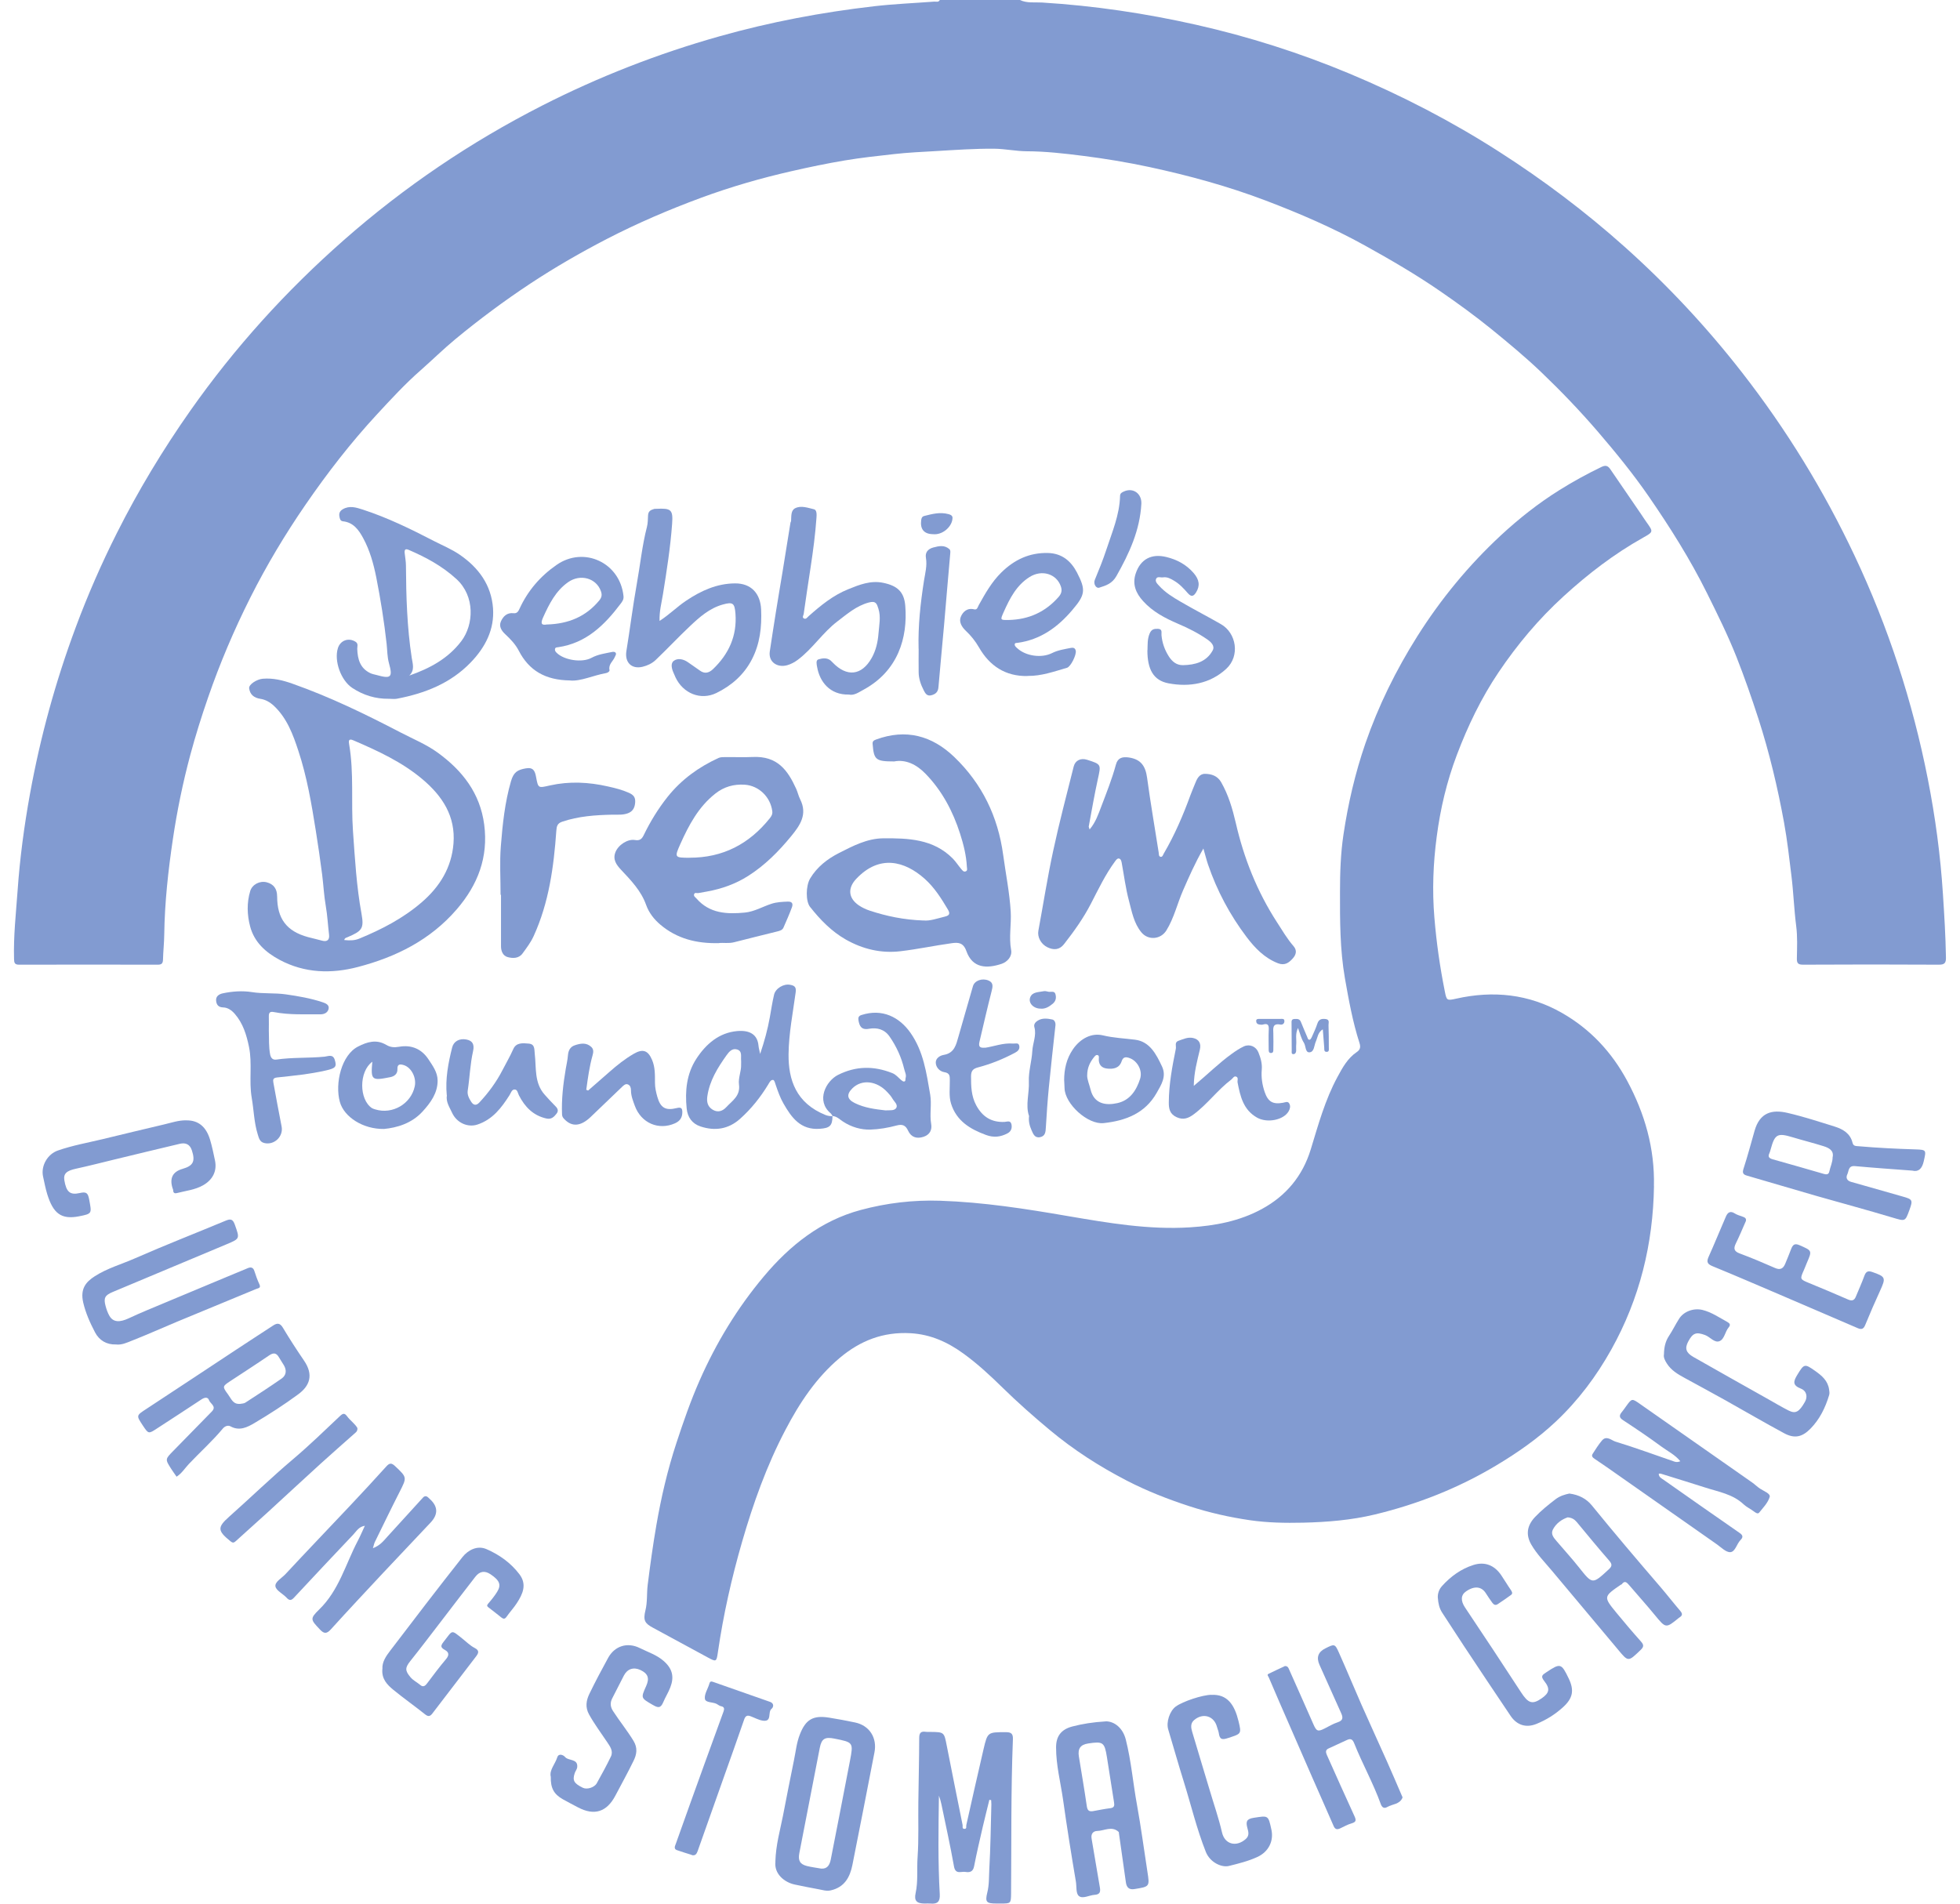<?xml version="1.0" encoding="UTF-8"?> <svg xmlns="http://www.w3.org/2000/svg" width="70" height="68" viewBox="0 0 70 68" fill="none"><g clip-path="url(#clip0_4660_38089)"><path d="M36.426 0C36.679 0.121 36.955 0.074 37.217 0.09C39.077 0.204 40.915 0.478 42.731 0.887C44.599 1.309 46.42 1.888 48.187 2.626C50.048 3.403 51.835 4.328 53.535 5.417C55.12 6.432 56.618 7.561 58.019 8.813C59.549 10.18 60.946 11.676 62.208 13.296C63.796 15.333 65.139 17.523 66.24 19.86C67.441 22.406 68.307 25.064 68.85 27.823C69.117 29.179 69.302 30.549 69.39 31.931C69.439 32.684 69.486 33.438 69.498 34.194C69.502 34.381 69.464 34.461 69.249 34.459C67.632 34.45 66.013 34.45 64.396 34.459C64.212 34.459 64.17 34.403 64.174 34.228C64.181 33.846 64.199 33.458 64.15 33.081C64.073 32.481 64.053 31.877 63.979 31.278C63.901 30.647 63.831 30.014 63.717 29.388C63.488 28.133 63.194 26.894 62.802 25.677C62.56 24.929 62.302 24.189 62.015 23.461C61.706 22.682 61.333 21.931 60.961 21.181C60.363 19.977 59.648 18.843 58.889 17.741C58.331 16.931 57.706 16.165 57.064 15.416C56.428 14.677 55.753 13.972 55.051 13.301C54.492 12.765 53.892 12.268 53.288 11.775C52.69 11.29 52.071 10.839 51.44 10.405C50.573 9.806 49.665 9.28 48.745 8.769C47.608 8.14 46.418 7.626 45.209 7.166C43.855 6.651 42.46 6.27 41.041 5.965C40.258 5.798 39.467 5.666 38.677 5.567C38.011 5.482 37.341 5.406 36.666 5.403C36.28 5.401 35.895 5.316 35.504 5.312C34.807 5.307 34.116 5.356 33.421 5.397C32.924 5.426 32.428 5.448 31.933 5.504C31.349 5.569 30.762 5.632 30.183 5.729C29.536 5.837 28.896 5.971 28.257 6.117C27.166 6.366 26.094 6.676 25.044 7.063C23.89 7.489 22.764 7.972 21.67 8.537C20.734 9.022 19.822 9.548 18.941 10.129C18.012 10.744 17.118 11.408 16.259 12.118C15.837 12.468 15.445 12.854 15.032 13.218C14.47 13.71 13.965 14.259 13.46 14.805C12.528 15.813 11.691 16.895 10.913 18.026C10.18 19.091 9.519 20.197 8.938 21.351C8.357 22.507 7.853 23.693 7.431 24.916C7.196 25.594 6.982 26.277 6.796 26.968C6.532 27.954 6.325 28.957 6.175 29.969C6.007 31.099 5.882 32.234 5.866 33.379C5.863 33.68 5.828 33.981 5.821 34.284C5.817 34.419 5.763 34.459 5.637 34.459C3.985 34.457 2.334 34.455 0.68 34.459C0.523 34.459 0.505 34.39 0.502 34.261C0.478 33.444 0.57 32.63 0.628 31.819C0.709 30.659 0.863 29.507 1.07 28.362C1.439 26.328 1.984 24.343 2.706 22.404C3.133 21.255 3.623 20.136 4.173 19.043C4.937 17.523 5.814 16.069 6.792 14.677C8.379 12.419 10.216 10.39 12.288 8.569C14.443 6.674 16.801 5.078 19.358 3.774C21.387 2.741 23.493 1.919 25.685 1.3C27.504 0.786 29.352 0.438 31.228 0.222C31.935 0.141 32.65 0.112 33.361 0.058C33.431 0.052 33.518 0.092 33.565 0L36.426 0Z" fill="#829BD1"></path><path d="M59.071 42.363C59.04 44.433 58.562 46.386 57.549 48.202C57.015 49.159 56.362 50.029 55.566 50.779C54.921 51.386 54.196 51.893 53.432 52.349C52.079 53.159 50.627 53.731 49.099 54.099C48.261 54.3 47.402 54.371 46.537 54.391C45.902 54.405 45.27 54.394 44.648 54.304C43.917 54.198 43.191 54.035 42.482 53.804C41.713 53.554 40.962 53.26 40.245 52.89C39.269 52.385 38.348 51.794 37.502 51.089C36.917 50.602 36.348 50.099 35.807 49.569C35.365 49.136 34.915 48.718 34.415 48.355C33.849 47.944 33.242 47.664 32.517 47.623C31.54 47.569 30.726 47.888 29.993 48.503C29.15 49.213 28.558 50.108 28.053 51.073C27.381 52.351 26.899 53.705 26.5 55.085C26.129 56.371 25.834 57.678 25.641 59.005C25.589 59.368 25.584 59.371 25.268 59.2C24.616 58.848 23.965 58.495 23.315 58.141C23.033 57.988 22.963 57.884 23.051 57.525C23.125 57.224 23.095 56.921 23.131 56.62C23.221 55.905 23.318 55.193 23.441 54.484C23.613 53.487 23.842 52.504 24.158 51.543C24.405 50.791 24.663 50.045 24.983 49.318C25.578 47.965 26.338 46.714 27.286 45.587C28.21 44.487 29.316 43.603 30.74 43.221C31.666 42.972 32.614 42.859 33.578 42.891C35.114 42.942 36.625 43.178 38.133 43.438C39.579 43.684 41.027 43.935 42.502 43.841C43.395 43.785 44.272 43.62 45.066 43.187C45.929 42.718 46.519 42.013 46.812 41.059C47.081 40.179 47.324 39.286 47.767 38.469C47.947 38.136 48.128 37.802 48.456 37.58C48.575 37.501 48.602 37.406 48.553 37.256C48.31 36.5 48.169 35.719 48.032 34.94C47.855 33.922 47.855 32.89 47.857 31.859C47.857 31.173 47.88 30.486 47.981 29.812C48.146 28.706 48.398 27.619 48.763 26.559C49.229 25.208 49.857 23.937 50.618 22.729C51.456 21.401 52.449 20.195 53.598 19.127C54.246 18.527 54.94 17.977 55.696 17.505C56.181 17.201 56.679 16.929 57.194 16.68C57.364 16.597 57.438 16.653 57.519 16.772C57.882 17.302 58.244 17.833 58.607 18.361C58.674 18.458 58.735 18.559 58.806 18.655C59.049 18.996 59.053 18.998 58.683 19.205C57.647 19.786 56.717 20.5 55.84 21.302C54.95 22.114 54.187 23.026 53.521 24.014C52.904 24.93 52.423 25.928 52.03 26.968C51.671 27.915 51.441 28.892 51.312 29.882C51.185 30.836 51.147 31.806 51.228 32.776C51.301 33.662 51.425 34.535 51.599 35.404C51.665 35.739 51.672 35.748 52.001 35.674C53.328 35.375 54.6 35.505 55.79 36.185C56.797 36.762 57.56 37.58 58.111 38.603C58.744 39.779 59.1 41.023 59.069 42.368L59.071 42.363Z" fill="#829BD1"></path><path d="M9.898 32.019C9.898 32.816 10.236 33.265 11.001 33.474C11.165 33.519 11.332 33.552 11.494 33.599C11.693 33.656 11.774 33.564 11.752 33.386C11.71 33.045 11.694 32.699 11.635 32.362C11.57 31.988 11.552 31.611 11.505 31.238C11.438 30.715 11.362 30.194 11.279 29.675C11.126 28.712 10.963 27.749 10.656 26.82C10.465 26.238 10.252 25.657 9.785 25.215C9.642 25.082 9.481 24.99 9.301 24.963C9.064 24.927 8.929 24.806 8.898 24.588C8.879 24.449 9.173 24.263 9.382 24.245C9.754 24.213 10.106 24.301 10.451 24.424C11.784 24.894 13.053 25.511 14.306 26.164C14.755 26.398 15.227 26.589 15.64 26.89C16.521 27.532 17.147 28.338 17.293 29.455C17.445 30.618 17.068 31.604 16.313 32.481C15.369 33.577 14.14 34.187 12.779 34.542C11.835 34.789 10.882 34.764 9.989 34.288C9.489 34.021 9.081 33.655 8.933 33.092C8.824 32.679 8.81 32.248 8.936 31.83C9.008 31.59 9.283 31.453 9.525 31.516C9.773 31.581 9.897 31.748 9.897 32.019H9.898ZM12.297 33.579C12.485 33.597 12.66 33.6 12.831 33.528C13.636 33.197 14.403 32.8 15.066 32.226C15.705 31.673 16.127 30.995 16.196 30.131C16.273 29.155 15.8 28.438 15.095 27.841C14.36 27.219 13.496 26.822 12.62 26.445C12.443 26.367 12.45 26.477 12.469 26.584C12.646 27.612 12.534 28.651 12.606 29.684C12.676 30.674 12.732 31.662 12.911 32.639C13.008 33.173 12.929 33.258 12.398 33.483C12.36 33.499 12.315 33.501 12.295 33.577L12.297 33.579Z" fill="#829BD1"></path><path d="M42.978 30.31C42.673 30.838 42.463 31.325 42.25 31.81C42.045 32.281 41.931 32.789 41.658 33.233C41.458 33.559 41.01 33.601 40.765 33.305C40.491 32.975 40.422 32.558 40.317 32.165C40.2 31.725 40.144 31.269 40.061 30.82C40.048 30.753 40.029 30.679 39.962 30.667C39.906 30.656 39.866 30.712 39.828 30.762C39.48 31.233 39.231 31.758 38.964 32.275C38.697 32.794 38.357 33.27 37.998 33.729C37.836 33.936 37.626 33.943 37.408 33.837C37.171 33.721 37.043 33.465 37.085 33.245C37.261 32.295 37.41 31.337 37.614 30.392C37.83 29.383 38.095 28.384 38.346 27.381C38.402 27.157 38.603 27.069 38.823 27.139C39.337 27.303 39.325 27.302 39.209 27.83C39.086 28.391 38.989 28.957 38.884 29.521C38.881 29.543 38.897 29.568 38.915 29.628C39.13 29.375 39.225 29.087 39.33 28.813C39.518 28.317 39.716 27.823 39.855 27.309C39.92 27.069 40.083 27.024 40.317 27.058C40.749 27.121 40.911 27.368 40.967 27.778C41.088 28.672 41.243 29.563 41.382 30.454C41.391 30.513 41.379 30.591 41.447 30.605C41.518 30.62 41.534 30.54 41.563 30.49C41.949 29.83 42.252 29.13 42.512 28.413C42.563 28.272 42.626 28.133 42.68 27.994C42.747 27.823 42.83 27.641 43.034 27.642C43.261 27.644 43.478 27.709 43.611 27.938C43.871 28.391 44.017 28.887 44.133 29.386C44.424 30.658 44.897 31.846 45.606 32.942C45.795 33.233 45.969 33.534 46.198 33.797C46.33 33.949 46.29 34.102 46.173 34.233C46.034 34.389 45.886 34.502 45.642 34.408C45.162 34.221 44.822 33.867 44.525 33.476C43.927 32.686 43.465 31.821 43.144 30.881C43.088 30.717 43.048 30.549 42.978 30.308V30.31Z" fill="#829BD1"></path><path d="M31.932 27.199C31.273 27.199 31.21 27.141 31.165 26.575C31.155 26.474 31.211 26.445 31.289 26.416C32.356 26.023 33.285 26.276 34.083 27.042C35.074 27.996 35.641 29.165 35.827 30.533C35.919 31.209 36.056 31.884 36.097 32.564C36.124 33.018 36.027 33.476 36.112 33.936C36.155 34.172 35.967 34.363 35.774 34.428C35.249 34.603 34.733 34.596 34.513 33.972C34.403 33.66 34.211 33.662 33.995 33.691C33.379 33.776 32.771 33.907 32.155 33.979C31.468 34.06 30.814 33.904 30.211 33.563C29.697 33.271 29.293 32.854 28.93 32.394C28.773 32.196 28.775 31.646 28.935 31.377C29.183 30.966 29.549 30.681 29.968 30.468C30.464 30.216 30.968 29.951 31.542 29.945C32.437 29.938 33.332 29.967 34.025 30.665C34.137 30.779 34.224 30.917 34.328 31.04C34.37 31.089 34.417 31.161 34.496 31.123C34.563 31.092 34.534 31.017 34.531 30.962C34.511 30.557 34.412 30.165 34.289 29.781C34.031 28.977 33.646 28.247 33.051 27.635C32.722 27.298 32.341 27.121 31.935 27.199H31.932ZM32.982 32.879C33.202 32.906 33.477 32.807 33.756 32.739C33.922 32.697 33.933 32.625 33.852 32.486C33.617 32.091 33.374 31.704 33.027 31.393C32.316 30.759 31.413 30.51 30.58 31.393C30.269 31.722 30.293 32.082 30.675 32.342C30.793 32.421 30.928 32.484 31.063 32.529C31.663 32.726 32.275 32.856 32.982 32.881V32.879Z" fill="#829BD1"></path><path d="M25.681 33.689C24.865 33.709 24.174 33.526 23.587 33.032C23.36 32.841 23.176 32.605 23.075 32.322C22.896 31.819 22.537 31.449 22.185 31.074C22.013 30.892 21.878 30.703 21.979 30.443C22.08 30.181 22.419 29.96 22.677 30.006C22.853 30.037 22.925 29.965 22.99 29.832C23.226 29.345 23.506 28.887 23.845 28.461C24.336 27.846 24.952 27.401 25.659 27.076C25.732 27.042 25.825 27.044 25.908 27.044C26.232 27.04 26.556 27.056 26.878 27.04C27.769 26.997 28.134 27.516 28.435 28.176C28.489 28.295 28.518 28.434 28.578 28.553C28.847 29.087 28.574 29.482 28.257 29.868C27.809 30.414 27.316 30.912 26.715 31.292C26.268 31.575 25.779 31.75 25.259 31.844C25.152 31.864 25.046 31.884 24.937 31.902C24.883 31.911 24.809 31.866 24.788 31.949C24.77 32.017 24.836 32.051 24.874 32.095C25.342 32.632 25.959 32.659 26.6 32.598C26.941 32.565 27.237 32.385 27.556 32.282C27.748 32.221 27.937 32.214 28.134 32.206C28.307 32.199 28.325 32.297 28.282 32.412C28.192 32.657 28.085 32.897 27.98 33.137C27.943 33.222 27.856 33.247 27.771 33.269C27.255 33.398 26.739 33.523 26.224 33.656C26.024 33.709 25.82 33.667 25.679 33.687L25.681 33.689ZM24.627 30.638C25.815 30.641 26.757 30.149 27.491 29.231C27.553 29.155 27.594 29.083 27.582 28.979C27.517 28.468 27.102 28.063 26.596 28.03C26.208 28.005 25.858 28.102 25.547 28.348C24.946 28.822 24.602 29.471 24.298 30.149C24.082 30.632 24.093 30.638 24.627 30.64V30.638Z" fill="#829BD1"></path><path d="M13.891 24.961C13.415 24.968 12.979 24.835 12.584 24.575C12.175 24.307 11.925 23.605 12.068 23.152C12.156 22.871 12.453 22.767 12.7 22.925C12.806 22.994 12.756 23.095 12.759 23.18C12.772 23.547 12.86 23.87 13.225 24.045C13.292 24.078 13.369 24.09 13.443 24.11C13.96 24.256 14.034 24.2 13.893 23.695C13.828 23.463 13.833 23.228 13.808 22.999C13.72 22.202 13.593 21.41 13.438 20.624C13.341 20.139 13.209 19.66 12.97 19.221C12.812 18.929 12.622 18.66 12.247 18.621C12.148 18.61 12.137 18.523 12.122 18.451C12.101 18.341 12.135 18.255 12.238 18.193C12.478 18.049 12.721 18.127 12.951 18.201C13.837 18.489 14.673 18.898 15.499 19.326C15.808 19.485 16.129 19.616 16.416 19.813C17.095 20.278 17.546 20.896 17.608 21.726C17.663 22.485 17.333 23.122 16.811 23.663C16.09 24.411 15.173 24.768 14.176 24.959C14.086 24.977 13.99 24.961 13.896 24.961H13.891ZM14.618 24.132C15.351 23.874 15.999 23.529 16.476 22.902C16.923 22.312 16.972 21.297 16.301 20.684C15.795 20.22 15.214 19.908 14.597 19.642C14.474 19.589 14.442 19.638 14.452 19.75C14.467 19.901 14.498 20.053 14.498 20.204C14.505 21.306 14.537 22.406 14.705 23.499C14.738 23.713 14.822 23.935 14.617 24.133L14.618 24.132Z" fill="#829BD1"></path><path d="M35.334 64.293C35.256 64.614 35.173 64.934 35.099 65.255C34.991 65.724 34.881 66.193 34.789 66.666C34.751 66.864 34.632 66.891 34.478 66.866C34.327 66.841 34.123 66.969 34.071 66.669C33.939 65.928 33.776 65.191 33.623 64.453C33.601 64.348 33.571 64.244 33.533 64.141C33.516 65.317 33.496 66.493 33.563 67.666C33.578 67.933 33.475 68.02 33.229 67.996C33.163 67.989 33.094 67.996 33.025 67.996C32.742 67.995 32.641 67.899 32.7 67.627C32.794 67.199 32.74 66.767 32.771 66.336C32.816 65.685 32.789 65.026 32.798 64.372C32.807 63.607 32.827 62.844 32.829 62.08C32.829 61.894 32.894 61.835 33.069 61.862C33.119 61.869 33.17 61.865 33.222 61.865C33.726 61.871 33.718 61.871 33.814 62.363C33.998 63.308 34.19 64.249 34.379 65.192C34.388 65.241 34.35 65.331 34.448 65.328C34.538 65.324 34.498 65.245 34.511 65.192C34.715 64.289 34.915 63.385 35.126 62.484C35.271 61.867 35.276 61.876 35.917 61.874C36.114 61.874 36.184 61.925 36.175 62.132C36.103 63.966 36.124 65.8 36.11 67.634C36.106 67.995 36.099 67.995 35.742 67.995C35.691 67.995 35.639 67.995 35.588 67.995C35.233 67.995 35.175 67.946 35.26 67.605C35.33 67.327 35.318 67.048 35.332 66.772C35.376 66 35.385 65.228 35.406 64.455C35.406 64.404 35.401 64.354 35.399 64.303C35.377 64.298 35.356 64.294 35.334 64.289V64.293Z" fill="#829BD1"></path><path d="M17.878 31.96C17.878 31.383 17.842 30.8 17.887 30.227C17.949 29.446 18.03 28.661 18.25 27.904C18.344 27.583 18.481 27.498 18.781 27.446C19.046 27.399 19.105 27.542 19.143 27.742C19.223 28.169 19.219 28.151 19.647 28.055C20.335 27.902 21.024 27.936 21.71 28.092C21.965 28.149 22.217 28.211 22.459 28.319C22.629 28.395 22.696 28.481 22.685 28.66C22.672 28.845 22.605 28.984 22.423 29.051C22.243 29.118 22.053 29.098 21.867 29.101C21.261 29.114 20.66 29.155 20.078 29.352C19.907 29.41 19.88 29.512 19.869 29.675C19.777 30.968 19.605 32.243 19.059 33.438C18.956 33.664 18.808 33.858 18.663 34.057C18.53 34.241 18.313 34.239 18.127 34.187C17.961 34.14 17.893 33.974 17.893 33.801C17.891 33.189 17.893 32.576 17.893 31.965H17.884L17.878 31.96Z" fill="#829BD1"></path><path d="M23.558 22.179C23.918 21.944 24.188 21.668 24.51 21.454C25.042 21.099 25.6 20.844 26.248 20.839C26.823 20.833 27.157 21.196 27.183 21.769C27.21 22.395 27.143 22.995 26.852 23.556C26.569 24.103 26.125 24.492 25.582 24.756C25.022 25.026 24.396 24.77 24.125 24.195C24.103 24.15 24.087 24.103 24.066 24.058C23.993 23.906 23.939 23.706 24.058 23.61C24.201 23.497 24.409 23.54 24.575 23.659C24.712 23.758 24.854 23.849 24.99 23.949C25.165 24.081 25.32 24.038 25.463 23.903C26.029 23.362 26.327 22.711 26.266 21.915C26.237 21.54 26.17 21.495 25.813 21.594C25.338 21.728 24.983 22.043 24.64 22.368C24.223 22.761 23.831 23.181 23.416 23.576C23.289 23.697 23.122 23.776 22.948 23.818C22.553 23.912 22.306 23.657 22.371 23.257C22.501 22.46 22.6 21.656 22.742 20.86C22.865 20.181 22.932 19.492 23.105 18.821C23.138 18.697 23.138 18.545 23.145 18.408C23.154 18.246 23.253 18.215 23.365 18.179C23.389 18.172 23.416 18.177 23.441 18.175C23.968 18.15 24.042 18.201 24.004 18.713C23.943 19.555 23.811 20.392 23.677 21.227C23.629 21.528 23.544 21.829 23.556 22.182L23.558 22.179Z" fill="#829BD1"></path><path d="M30.318 24.81C29.634 24.828 29.271 24.343 29.183 23.825C29.166 23.735 29.13 23.582 29.23 23.553C29.365 23.513 29.531 23.484 29.666 23.594C29.692 23.616 29.715 23.643 29.739 23.666C30.244 24.191 30.773 24.135 31.13 23.506C31.284 23.233 31.352 22.932 31.376 22.617C31.399 22.325 31.464 22.036 31.372 21.744C31.316 21.566 31.284 21.452 31.027 21.522C30.583 21.643 30.26 21.928 29.912 22.193C29.383 22.593 29.026 23.169 28.495 23.567C28.378 23.655 28.248 23.724 28.114 23.762C27.769 23.859 27.434 23.654 27.493 23.266C27.565 22.795 27.636 22.325 27.712 21.854C27.787 21.378 27.87 20.902 27.948 20.426C28.044 19.843 28.136 19.259 28.23 18.677C28.233 18.651 28.253 18.63 28.253 18.605C28.264 18.439 28.241 18.233 28.399 18.154C28.612 18.047 28.854 18.141 29.073 18.192C29.177 18.217 29.168 18.388 29.159 18.503C29.118 19.084 29.042 19.659 28.955 20.235C28.869 20.801 28.782 21.367 28.703 21.933C28.695 21.982 28.638 22.056 28.712 22.092C28.789 22.13 28.831 22.052 28.881 22.009C29.311 21.627 29.755 21.264 30.293 21.048C30.692 20.886 31.094 20.725 31.545 20.819C32.044 20.922 32.291 21.138 32.331 21.639C32.424 22.783 32.071 23.969 30.84 24.637C30.67 24.728 30.509 24.851 30.318 24.811V24.81Z" fill="#829BD1"></path><path d="M59.241 52.645C59.244 52.771 59.349 52.813 59.428 52.869C60.327 53.502 61.228 54.133 62.13 54.758C62.253 54.843 62.259 54.912 62.159 55.013C62.024 55.152 61.973 55.433 61.797 55.444C61.641 55.453 61.468 55.269 61.309 55.159C60.121 54.328 58.936 53.494 57.748 52.661C57.486 52.477 57.223 52.293 56.957 52.115C56.887 52.068 56.826 52.017 56.88 51.933C56.984 51.77 57.087 51.605 57.212 51.457C57.374 51.264 57.553 51.451 57.694 51.495C58.403 51.711 59.098 51.969 59.8 52.209C59.863 52.23 59.93 52.232 60.011 52.196C59.824 51.963 59.558 51.837 59.331 51.669C58.885 51.34 58.425 51.031 57.961 50.726C57.824 50.636 57.826 50.559 57.916 50.447C57.97 50.382 58.019 50.312 58.068 50.243C58.284 49.944 58.281 49.947 58.578 50.155C59.907 51.087 61.239 52.017 62.567 52.948C62.672 53.02 62.762 53.114 62.869 53.182C62.999 53.267 63.237 53.352 63.203 53.471C63.143 53.678 62.968 53.857 62.825 54.034C62.78 54.088 62.701 54.037 62.645 53.994C62.526 53.902 62.378 53.835 62.275 53.738C61.881 53.366 61.371 53.289 60.889 53.132C60.389 52.97 59.883 52.82 59.382 52.661C59.331 52.645 59.288 52.625 59.237 52.645H59.241Z" fill="#829BD1"></path><path d="M13.03 54.502C12.812 54.535 12.732 54.695 12.62 54.813C11.909 55.561 11.203 56.315 10.499 57.07C10.4 57.177 10.333 57.178 10.234 57.07C10.102 56.928 9.862 56.816 9.837 56.666C9.812 56.506 10.059 56.374 10.189 56.235C10.956 55.411 11.736 54.598 12.508 53.778C12.941 53.316 13.375 52.852 13.797 52.382C13.913 52.252 13.985 52.254 14.106 52.367C14.539 52.775 14.537 52.768 14.274 53.287C13.972 53.88 13.682 54.481 13.389 55.078C13.364 55.128 13.353 55.188 13.319 55.301C13.572 55.209 13.7 55.04 13.839 54.886C14.261 54.421 14.683 53.958 15.107 53.494C15.162 53.435 15.223 53.428 15.286 53.485C15.304 53.503 15.322 53.521 15.342 53.538C15.644 53.806 15.657 54.088 15.382 54.383C14.815 54.987 14.245 55.586 13.678 56.19C13.055 56.858 12.431 57.523 11.819 58.199C11.675 58.358 11.581 58.37 11.433 58.214C11.097 57.858 11.055 57.826 11.398 57.494C12.108 56.807 12.342 55.869 12.779 55.038C12.871 54.863 12.947 54.679 13.032 54.499L13.03 54.502Z" fill="#829BD1"></path><path d="M39.496 61.487C39.8 61.487 40.103 61.725 40.207 62.138C40.402 62.908 40.465 63.699 40.608 64.478C40.751 65.266 40.855 66.061 40.978 66.851C41.063 67.392 41.063 67.391 40.514 67.479C40.323 67.51 40.236 67.418 40.211 67.243C40.128 66.657 40.045 66.07 39.962 65.486C39.96 65.47 39.962 65.447 39.953 65.438C39.709 65.212 39.44 65.398 39.186 65.403C39.043 65.407 38.955 65.504 38.986 65.679C39.088 66.26 39.179 66.844 39.282 67.425C39.312 67.6 39.267 67.674 39.083 67.686C38.893 67.701 38.666 67.838 38.531 67.726C38.419 67.634 38.455 67.387 38.424 67.208C38.26 66.24 38.105 65.27 37.968 64.296C37.879 63.669 37.715 63.054 37.717 62.415C37.717 62.013 37.904 61.775 38.294 61.672C38.655 61.578 39.022 61.517 39.502 61.488L39.496 61.487ZM39.029 64.696C39.236 64.66 39.444 64.615 39.653 64.59C39.801 64.572 39.805 64.493 39.787 64.379C39.7 63.836 39.619 63.294 39.531 62.752C39.447 62.235 39.392 62.197 38.863 62.278C38.588 62.32 38.487 62.462 38.531 62.74C38.626 63.331 38.729 63.923 38.814 64.516C38.836 64.66 38.883 64.716 39.025 64.696H39.029Z" fill="#829BD1"></path><path d="M27.692 66.492C27.71 65.894 27.86 65.385 27.961 64.871C28.091 64.209 28.217 63.546 28.354 62.886C28.419 62.576 28.448 62.258 28.564 61.961C28.773 61.418 29.04 61.261 29.621 61.357C29.928 61.407 30.235 61.463 30.54 61.528C31.051 61.636 31.332 62.074 31.231 62.594C30.97 63.935 30.712 65.277 30.443 66.617C30.356 67.051 30.165 67.41 29.675 67.524C29.515 67.562 29.374 67.509 29.228 67.484C28.948 67.434 28.668 67.376 28.389 67.318C28.022 67.243 27.64 66.94 27.694 66.498L27.692 66.492ZM29.331 66.748C29.551 66.763 29.632 66.611 29.67 66.424C29.899 65.252 30.13 64.08 30.354 62.907C30.482 62.238 30.477 62.238 29.805 62.105C29.461 62.036 29.343 62.105 29.278 62.433C29.033 63.688 28.789 64.943 28.547 66.198C28.497 66.463 28.571 66.591 28.818 66.655C28.982 66.696 29.152 66.716 29.331 66.748Z" fill="#829BD1"></path><path d="M56.058 53.352C56.385 53.394 56.656 53.534 56.853 53.776C57.652 54.759 58.473 55.725 59.298 56.684C59.54 56.966 59.768 57.261 60.01 57.543C60.089 57.637 60.094 57.703 59.991 57.77C59.984 57.775 59.975 57.777 59.97 57.783C59.491 58.174 59.497 58.17 59.103 57.693C58.804 57.328 58.486 56.977 58.179 56.616C58.096 56.52 58.024 56.45 57.921 56.589C57.912 56.602 57.89 56.603 57.878 56.612C57.268 57.032 57.264 57.041 57.721 57.599C58.01 57.95 58.304 58.298 58.607 58.637C58.722 58.767 58.703 58.834 58.585 58.946C58.143 59.37 58.154 59.368 57.771 58.906C56.993 57.97 56.203 57.043 55.425 56.107C55.172 55.803 54.889 55.52 54.688 55.172C54.483 54.816 54.539 54.486 54.826 54.185C55.049 53.951 55.298 53.751 55.555 53.554C55.706 53.439 55.883 53.383 56.06 53.348L56.058 53.352ZM55.983 54.203C55.775 54.275 55.582 54.41 55.465 54.627C55.369 54.802 55.495 54.934 55.598 55.056C55.862 55.368 56.138 55.667 56.391 55.987C56.876 56.598 56.869 56.6 57.45 56.064C57.566 55.958 57.591 55.887 57.477 55.754C57.082 55.3 56.697 54.834 56.315 54.371C56.233 54.273 56.14 54.212 55.984 54.201L55.983 54.203Z" fill="#829BD1"></path><path d="M68.31 41.816C67.572 41.761 66.908 41.715 66.246 41.654C66.004 41.633 66.033 41.833 65.975 41.948C65.919 42.065 65.955 42.173 66.11 42.217C66.722 42.386 67.33 42.567 67.942 42.738C68.307 42.839 68.323 42.866 68.195 43.218C68.04 43.645 68.045 43.627 67.588 43.492C66.693 43.223 65.789 42.981 64.89 42.724C64.056 42.484 63.224 42.235 62.388 41.993C62.244 41.952 62.222 41.887 62.271 41.739C62.415 41.294 62.536 40.841 62.664 40.39C62.849 39.741 63.282 39.622 63.843 39.754C64.408 39.885 64.964 40.067 65.52 40.24C65.818 40.334 66.081 40.484 66.162 40.821C66.193 40.947 66.285 40.935 66.381 40.944C67.056 41.003 67.731 41.036 68.408 41.057C68.807 41.07 68.794 41.084 68.707 41.474C68.644 41.761 68.509 41.863 68.309 41.818L68.31 41.816ZM65.453 41.33C65.498 41.092 65.318 41.003 65.126 40.942C64.764 40.828 64.394 40.736 64.029 40.626C63.482 40.46 63.388 40.507 63.239 41.052C63.224 41.1 63.213 41.151 63.192 41.196C63.128 41.328 63.192 41.376 63.311 41.411C63.921 41.582 64.533 41.757 65.141 41.934C65.24 41.962 65.312 41.953 65.334 41.843C65.367 41.678 65.451 41.524 65.451 41.33H65.453Z" fill="#829BD1"></path><path d="M6.307 52.749C6.24 52.652 6.175 52.564 6.115 52.47C5.891 52.12 5.897 52.124 6.2 51.815C6.657 51.354 7.106 50.883 7.563 50.422C7.749 50.234 7.509 50.144 7.465 50.016C7.424 49.893 7.307 49.913 7.193 49.989C6.669 50.339 6.137 50.678 5.61 51.024C5.303 51.224 5.305 51.227 5.097 50.914C4.861 50.557 4.866 50.564 5.233 50.324C6.307 49.621 7.377 48.908 8.449 48.202C8.882 47.915 9.319 47.634 9.754 47.349C9.893 47.258 9.996 47.249 10.101 47.423C10.339 47.821 10.592 48.212 10.855 48.597C11.216 49.121 11.052 49.511 10.649 49.807C10.148 50.176 9.622 50.515 9.086 50.833C8.835 50.98 8.554 51.128 8.232 50.95C8.149 50.903 8.036 50.937 7.958 51.029C7.583 51.48 7.144 51.871 6.743 52.297C6.604 52.443 6.5 52.623 6.307 52.748V52.749ZM8.565 50.149C8.631 50.135 8.709 50.138 8.761 50.104C9.196 49.823 9.63 49.54 10.056 49.244C10.227 49.125 10.243 48.948 10.14 48.77C10.086 48.674 10.019 48.584 9.965 48.488C9.875 48.33 9.774 48.306 9.615 48.414C9.158 48.726 8.695 49.024 8.232 49.329C7.94 49.522 7.935 49.525 8.149 49.816C8.256 49.958 8.319 50.167 8.565 50.147V50.149Z" fill="#829BD1"></path><path d="M45.88 59.514C45.99 59.505 46.012 59.572 46.046 59.649C46.332 60.296 46.624 60.942 46.907 61.591C47.014 61.838 47.066 61.865 47.301 61.746C47.458 61.667 47.613 61.573 47.779 61.519C47.976 61.454 47.965 61.342 47.898 61.194C47.64 60.619 47.382 60.044 47.124 59.467C47.007 59.205 47.076 59.01 47.33 58.883C47.664 58.715 47.675 58.711 47.824 59.045C48.1 59.662 48.357 60.287 48.629 60.904C48.925 61.577 49.234 62.242 49.532 62.913C49.714 63.321 49.889 63.733 50.066 64.143C50.077 64.166 50.095 64.197 50.088 64.215C49.99 64.458 49.728 64.439 49.546 64.547C49.418 64.623 49.349 64.543 49.313 64.442C49.044 63.696 48.655 63.003 48.362 62.267C48.31 62.138 48.245 62.091 48.118 62.148C47.895 62.249 47.675 62.354 47.451 62.455C47.333 62.507 47.346 62.592 47.388 62.688C47.716 63.42 48.041 64.154 48.378 64.884C48.447 65.034 48.42 65.088 48.267 65.133C48.129 65.172 48.003 65.245 47.873 65.306C47.765 65.358 47.687 65.358 47.631 65.23C47.38 64.651 47.124 64.078 46.871 63.501C46.472 62.592 46.075 61.681 45.68 60.771C45.556 60.486 45.436 60.199 45.312 59.914C45.292 59.869 45.238 59.824 45.306 59.79C45.494 59.696 45.687 59.609 45.879 59.519L45.88 59.514Z" fill="#829BD1"></path><path d="M29.731 39.867C29.731 40.218 29.628 40.296 29.282 40.321C28.591 40.374 28.266 39.917 27.979 39.414C27.863 39.212 27.784 38.987 27.708 38.765C27.683 38.693 27.659 38.581 27.612 38.576C27.526 38.565 27.48 38.666 27.437 38.738C27.159 39.196 26.829 39.611 26.428 39.968C26.013 40.337 25.533 40.408 25.019 40.238C24.719 40.139 24.555 39.908 24.524 39.596C24.461 38.971 24.519 38.359 24.871 37.818C25.215 37.29 25.685 36.886 26.331 36.83C26.787 36.791 27.053 36.962 27.089 37.349C27.096 37.432 27.121 37.514 27.148 37.647C27.302 37.191 27.416 36.771 27.493 36.342C27.542 36.071 27.582 35.799 27.645 35.532C27.697 35.305 27.989 35.13 28.222 35.178C28.358 35.205 28.446 35.242 28.417 35.445C28.318 36.181 28.17 36.917 28.163 37.66C28.154 38.565 28.426 39.405 29.488 39.831C29.571 39.863 29.65 39.87 29.735 39.872L29.731 39.869V39.867ZM26.468 38.026C26.468 37.964 26.472 37.921 26.468 37.88C26.453 37.735 26.518 37.544 26.322 37.487C26.148 37.434 26.033 37.575 25.946 37.697C25.629 38.143 25.342 38.603 25.262 39.16C25.233 39.36 25.271 39.533 25.459 39.643C25.647 39.753 25.815 39.683 25.941 39.546C26.152 39.317 26.448 39.149 26.392 38.736C26.361 38.507 26.479 38.257 26.468 38.028V38.026Z" fill="#829BD1"></path><path d="M4.137 48.025C3.803 48.034 3.545 47.879 3.395 47.594C3.216 47.253 3.058 46.9 2.971 46.523C2.859 46.032 3.074 45.789 3.379 45.592C3.827 45.302 4.345 45.158 4.828 44.945C5.895 44.476 6.98 44.054 8.056 43.605C8.236 43.529 8.317 43.546 8.388 43.748C8.563 44.245 8.575 44.243 8.097 44.444C6.74 45.014 5.384 45.582 4.027 46.15C3.747 46.267 3.693 46.364 3.772 46.656C3.805 46.777 3.848 46.902 3.911 47.008C4.045 47.235 4.274 47.242 4.601 47.089C5.016 46.894 5.444 46.721 5.868 46.543C6.592 46.238 7.316 45.939 8.039 45.636C8.31 45.522 8.581 45.408 8.852 45.298C8.962 45.253 9.045 45.271 9.086 45.405C9.137 45.565 9.194 45.724 9.265 45.877C9.328 46.014 9.223 46.013 9.149 46.043C8.204 46.434 7.258 46.824 6.312 47.217C5.774 47.441 5.243 47.682 4.702 47.893C4.527 47.962 4.346 48.05 4.139 48.025H4.137Z" fill="#829BD1"></path><path d="M13.658 59.617C13.64 59.373 13.785 59.16 13.934 58.966C14.788 57.844 15.644 56.724 16.517 55.619C16.709 55.377 17.039 55.19 17.375 55.336C17.839 55.538 18.243 55.828 18.55 56.232C18.828 56.598 18.669 56.941 18.458 57.265C18.348 57.435 18.207 57.586 18.091 57.752C18.03 57.84 17.979 57.835 17.905 57.777C17.754 57.655 17.6 57.536 17.445 57.417C17.384 57.37 17.386 57.339 17.438 57.279C17.553 57.146 17.665 57.007 17.757 56.858C17.909 56.611 17.844 56.454 17.524 56.237C17.315 56.097 17.135 56.118 16.974 56.326C16.553 56.867 16.14 57.411 15.723 57.954C15.368 58.416 15.016 58.881 14.653 59.335C14.465 59.572 14.461 59.674 14.658 59.909C14.759 60.029 14.898 60.093 15.014 60.192C15.118 60.28 15.193 60.215 15.261 60.121C15.479 59.831 15.696 59.541 15.931 59.263C16.048 59.123 16.037 59.018 15.891 58.938C15.745 58.857 15.723 58.8 15.835 58.657C16.183 58.219 16.09 58.196 16.528 58.545C16.665 58.655 16.795 58.785 16.951 58.865C17.14 58.962 17.086 59.058 16.996 59.177C16.478 59.855 15.96 60.533 15.44 61.209C15.368 61.303 15.301 61.331 15.189 61.243C14.813 60.944 14.424 60.668 14.052 60.365C13.83 60.183 13.624 59.975 13.656 59.617H13.658Z" fill="#829BD1"></path><path d="M36.693 24.148C35.904 24.162 35.341 23.784 34.962 23.123C34.832 22.898 34.677 22.705 34.491 22.53C34.348 22.395 34.242 22.215 34.312 22.038C34.386 21.856 34.541 21.704 34.792 21.766C34.904 21.793 34.917 21.684 34.957 21.612C35.188 21.199 35.417 20.788 35.762 20.449C36.227 19.993 36.765 19.737 37.426 19.753C37.924 19.766 38.247 20.036 38.464 20.451C38.789 21.079 38.758 21.25 38.292 21.796C37.774 22.406 37.159 22.851 36.341 22.963C36.303 22.968 36.244 22.959 36.24 23.015C36.235 23.08 36.291 23.118 36.334 23.158C36.637 23.436 37.197 23.517 37.572 23.329C37.787 23.221 38.02 23.188 38.249 23.143C38.332 23.127 38.401 23.147 38.42 23.246C38.449 23.389 38.242 23.816 38.106 23.854C37.644 23.987 37.189 24.153 36.699 24.144L36.693 24.148ZM36.027 22.146C36.744 22.13 37.341 21.859 37.814 21.315C37.913 21.199 37.937 21.086 37.886 20.942C37.731 20.496 37.208 20.336 36.771 20.611C36.301 20.907 36.065 21.374 35.848 21.858C35.718 22.15 35.717 22.15 36.025 22.146H36.027Z" fill="#829BD1"></path><path d="M20.367 24.306C19.467 24.297 18.891 23.946 18.528 23.244C18.411 23.017 18.236 22.833 18.048 22.658C17.914 22.534 17.81 22.379 17.889 22.198C17.968 22.02 18.106 21.877 18.337 21.904C18.467 21.921 18.514 21.834 18.557 21.739C18.853 21.097 19.297 20.581 19.88 20.177C20.856 19.499 22.145 20.098 22.268 21.293C22.281 21.409 22.225 21.49 22.163 21.569C21.591 22.328 20.938 22.97 19.939 23.118C19.893 23.125 19.829 23.118 19.82 23.188C19.813 23.242 19.842 23.282 19.882 23.32C20.145 23.58 20.781 23.684 21.124 23.499C21.353 23.374 21.602 23.342 21.847 23.291C21.896 23.28 21.956 23.273 21.988 23.32C22.021 23.369 21.979 23.414 21.961 23.461C21.9 23.618 21.723 23.726 21.768 23.933C21.779 23.982 21.708 24.032 21.645 24.043C21.181 24.126 20.743 24.341 20.366 24.308L20.367 24.306ZM19.541 22.307C20.306 22.283 20.927 22.025 21.403 21.447C21.492 21.338 21.506 21.248 21.463 21.124C21.302 20.651 20.727 20.487 20.288 20.797C19.846 21.109 19.616 21.571 19.4 22.047C19.304 22.258 19.319 22.348 19.541 22.305V22.307Z" fill="#829BD1"></path><path d="M19.669 63.463C19.616 63.225 19.824 63.019 19.902 62.774C19.954 62.61 20.127 62.697 20.174 62.754C20.3 62.911 20.647 62.808 20.615 63.127C20.607 63.2 20.55 63.264 20.526 63.337C20.439 63.6 20.497 63.703 20.815 63.86C20.961 63.932 21.226 63.854 21.313 63.699C21.488 63.383 21.663 63.068 21.819 62.742C21.912 62.543 21.782 62.377 21.678 62.22C21.463 61.898 21.23 61.587 21.041 61.247C20.892 60.983 20.936 60.738 21.053 60.498C21.262 60.066 21.488 59.642 21.719 59.22C21.954 58.791 22.41 58.65 22.851 58.87C23.145 59.016 23.465 59.117 23.715 59.342C24.017 59.613 24.084 59.901 23.939 60.276C23.869 60.459 23.762 60.624 23.688 60.803C23.591 61.034 23.492 61.003 23.311 60.899C22.887 60.651 22.882 60.662 23.078 60.224C23.203 59.946 23.143 59.782 22.873 59.654C22.627 59.539 22.405 59.613 22.282 59.851C22.143 60.123 22.004 60.394 21.865 60.666C21.786 60.821 21.795 60.965 21.892 61.117C22.127 61.479 22.4 61.815 22.625 62.184C22.782 62.442 22.739 62.673 22.625 62.902C22.423 63.319 22.196 63.724 21.981 64.135C21.672 64.727 21.225 64.869 20.64 64.559C20.459 64.464 20.279 64.37 20.102 64.271C19.781 64.09 19.66 63.872 19.671 63.459L19.669 63.463Z" fill="#829BD1"></path><path d="M29.735 39.871C29.713 39.836 29.697 39.793 29.666 39.768C29.128 39.312 29.504 38.612 29.928 38.397C30.569 38.075 31.206 38.069 31.865 38.331C32.002 38.385 32.08 38.491 32.182 38.578C32.213 38.603 32.257 38.639 32.289 38.633C32.356 38.623 32.329 38.552 32.343 38.507C32.379 38.392 32.316 38.291 32.293 38.186C32.193 37.768 32.016 37.38 31.771 37.027C31.59 36.765 31.325 36.697 31.033 36.749C30.757 36.8 30.69 36.643 30.657 36.428C30.645 36.342 30.674 36.286 30.766 36.257C31.509 36.017 32.123 36.329 32.52 36.897C32.984 37.561 33.087 38.327 33.22 39.093C33.282 39.449 33.195 39.797 33.256 40.147C33.294 40.363 33.206 40.532 32.987 40.606C32.742 40.689 32.542 40.623 32.435 40.394C32.345 40.199 32.237 40.147 32.026 40.202C31.719 40.285 31.392 40.341 31.081 40.35C30.751 40.359 30.405 40.26 30.107 40.063C29.989 39.986 29.888 39.876 29.735 39.865L29.739 39.869L29.735 39.871ZM31.617 39.663C31.78 39.656 31.948 39.681 32.009 39.575C32.078 39.456 31.932 39.348 31.872 39.241C31.827 39.16 31.762 39.09 31.699 39.021C31.316 38.601 30.776 38.542 30.439 38.879C30.228 39.092 30.249 39.261 30.52 39.398C30.876 39.577 31.264 39.622 31.617 39.663Z" fill="#829BD1"></path><path d="M6.657 40.02C7.077 40.015 7.361 40.239 7.503 40.713C7.575 40.954 7.626 41.205 7.678 41.452C7.758 41.834 7.593 42.148 7.249 42.341C6.96 42.504 6.639 42.534 6.328 42.615C6.261 42.633 6.189 42.632 6.186 42.527C6.186 42.494 6.169 42.462 6.158 42.429C6.053 42.078 6.172 41.853 6.518 41.753C6.904 41.642 6.98 41.483 6.853 41.093C6.781 40.87 6.626 40.81 6.422 40.857C5.642 41.041 4.866 41.23 4.088 41.418C3.632 41.528 3.175 41.647 2.716 41.746C2.375 41.82 2.26 41.923 2.299 42.164C2.368 42.568 2.493 42.696 2.843 42.617C3.086 42.561 3.141 42.61 3.186 42.853C3.276 43.346 3.301 43.353 2.823 43.447C2.188 43.571 1.901 43.347 1.688 42.66C1.624 42.453 1.585 42.238 1.538 42.027C1.455 41.649 1.693 41.227 2.067 41.097C2.588 40.915 3.132 40.819 3.666 40.691C4.395 40.514 5.126 40.338 5.857 40.166C6.121 40.105 6.379 40.013 6.653 40.019L6.657 40.02Z" fill="#829BD1"></path><path d="M51.351 57.081C51.34 56.921 51.398 56.769 51.495 56.661C51.804 56.315 52.178 56.042 52.622 55.902C53.032 55.772 53.373 55.913 53.613 56.264C53.732 56.439 53.838 56.621 53.958 56.794C54.001 56.858 54.035 56.919 53.967 56.971C53.811 57.087 53.651 57.193 53.49 57.301C53.409 57.355 53.346 57.321 53.295 57.249C53.218 57.139 53.138 57.029 53.068 56.915C52.914 56.668 52.66 56.639 52.362 56.843C52.167 56.975 52.163 57.182 52.322 57.42C52.994 58.426 53.663 59.433 54.322 60.448C54.58 60.845 54.726 60.901 55.068 60.659C55.331 60.473 55.371 60.324 55.152 60.048C55.013 59.871 55.084 59.829 55.223 59.737C55.728 59.4 55.761 59.406 56.026 59.957C56.226 60.376 56.178 60.657 55.827 60.978C55.546 61.236 55.223 61.438 54.871 61.58C54.506 61.728 54.176 61.627 53.95 61.292C53.389 60.462 52.835 59.627 52.282 58.794C52.021 58.401 51.768 58.001 51.508 57.608C51.402 57.447 51.366 57.27 51.353 57.085L51.351 57.081Z" fill="#829BD1"></path><path d="M43.256 60.542C43.841 60.507 44.092 60.906 44.232 61.477C44.346 61.945 44.33 61.928 43.864 62.082C43.642 62.156 43.559 62.139 43.527 61.898C43.519 61.84 43.483 61.761 43.465 61.69C43.362 61.292 42.96 61.171 42.644 61.445C42.503 61.568 42.539 61.73 42.581 61.872C42.781 62.559 42.996 63.241 43.198 63.928C43.348 64.439 43.525 64.94 43.644 65.459C43.743 65.886 44.157 65.987 44.49 65.692C44.633 65.566 44.583 65.425 44.55 65.299C44.492 65.081 44.508 64.974 44.776 64.933C45.297 64.853 45.294 64.833 45.407 65.355C45.498 65.769 45.299 66.153 44.906 66.332C44.581 66.482 44.232 66.568 43.889 66.653C43.631 66.716 43.216 66.53 43.065 66.15C42.74 65.331 42.538 64.475 42.276 63.636C42.083 63.019 41.908 62.395 41.722 61.775C41.644 61.517 41.776 61.115 41.992 60.958C42.245 60.774 42.944 60.543 43.258 60.54L43.256 60.542Z" fill="#829BD1"></path><path d="M59.427 48.373C59.432 48.121 59.479 47.913 59.605 47.722C59.735 47.526 59.838 47.311 59.965 47.111C60.134 46.84 60.495 46.716 60.804 46.792C61.13 46.873 61.401 47.064 61.69 47.221C61.775 47.268 61.818 47.32 61.739 47.414C61.607 47.569 61.589 47.838 61.408 47.908C61.23 47.976 61.075 47.755 60.894 47.688C60.578 47.572 60.457 47.61 60.289 47.929C60.168 48.162 60.21 48.319 60.477 48.471C61.365 48.979 62.259 49.477 63.15 49.98C63.394 50.117 63.632 50.261 63.881 50.386C64.13 50.51 64.255 50.436 64.461 50.077C64.564 49.899 64.527 49.686 64.318 49.603C64.009 49.482 64.049 49.342 64.19 49.109C64.43 48.716 64.448 48.701 64.827 48.97C65.064 49.138 65.28 49.316 65.325 49.634C65.334 49.702 65.347 49.765 65.327 49.832C65.192 50.283 64.99 50.698 64.656 51.037C64.361 51.336 64.087 51.395 63.717 51.195C63.015 50.817 62.325 50.413 61.629 50.023C61.145 49.753 60.656 49.488 60.168 49.222C59.923 49.089 59.683 48.948 59.528 48.701C59.457 48.591 59.405 48.48 59.427 48.375V48.373Z" fill="#829BD1"></path><path d="M9.602 36.85C9.611 37.121 9.597 37.393 9.647 37.663C9.675 37.804 9.75 37.865 9.868 37.849C10.44 37.764 11.019 37.802 11.593 37.745C11.709 37.734 11.886 37.64 11.954 37.853C12.037 38.112 11.979 38.159 11.642 38.237C11.066 38.369 10.48 38.425 9.895 38.488C9.758 38.502 9.743 38.562 9.763 38.67C9.86 39.193 9.953 39.716 10.057 40.237C10.129 40.596 9.792 40.92 9.433 40.828C9.27 40.787 9.243 40.639 9.205 40.52C9.072 40.096 9.066 39.649 8.99 39.214C8.886 38.61 9.016 37.995 8.893 37.397C8.805 36.969 8.68 36.551 8.38 36.21C8.27 36.086 8.133 35.99 7.972 35.986C7.792 35.981 7.729 35.882 7.718 35.739C7.705 35.588 7.823 35.512 7.953 35.483C8.296 35.411 8.651 35.384 8.992 35.438C9.397 35.503 9.803 35.462 10.207 35.519C10.653 35.583 11.091 35.658 11.516 35.799C11.624 35.835 11.767 35.889 11.736 36.035C11.707 36.167 11.591 36.233 11.445 36.232C10.887 36.228 10.33 36.259 9.777 36.151C9.635 36.123 9.597 36.181 9.601 36.311C9.606 36.489 9.601 36.668 9.601 36.847L9.602 36.85Z" fill="#829BD1"></path><path d="M40.982 23.226C40.989 23.024 40.974 22.828 41.059 22.628C41.128 22.469 41.227 22.458 41.359 22.462C41.527 22.469 41.472 22.604 41.482 22.691C41.507 22.965 41.597 23.217 41.743 23.446C41.859 23.627 42.014 23.764 42.252 23.76C42.687 23.751 43.084 23.643 43.308 23.237C43.4 23.071 43.25 22.933 43.115 22.839C42.788 22.613 42.435 22.435 42.07 22.28C41.61 22.083 41.167 21.851 40.825 21.472C40.568 21.191 40.431 20.868 40.563 20.48C40.736 19.968 41.13 19.766 41.66 19.898C42.041 19.991 42.368 20.168 42.628 20.467C42.837 20.709 42.864 20.925 42.716 21.162C42.628 21.302 42.548 21.331 42.424 21.191C42.279 21.025 42.13 20.862 41.936 20.747C41.812 20.673 41.689 20.601 41.536 20.624C41.455 20.637 41.346 20.583 41.297 20.662C41.233 20.772 41.343 20.862 41.4 20.927C41.617 21.167 41.895 21.337 42.171 21.497C42.644 21.773 43.133 22.024 43.606 22.296C44.157 22.611 44.295 23.43 43.794 23.892C43.216 24.424 42.481 24.55 41.734 24.409C41.189 24.307 40.978 23.903 40.978 23.228L40.982 23.226Z" fill="#829BD1"></path><path d="M62.347 43.629C62.232 43.89 62.123 44.155 61.997 44.411C61.908 44.592 61.921 44.696 62.132 44.774C62.558 44.932 62.979 45.111 63.394 45.293C63.578 45.374 63.684 45.317 63.755 45.149C63.831 44.97 63.901 44.792 63.971 44.611C64.028 44.469 64.089 44.399 64.271 44.48C64.719 44.678 64.722 44.667 64.531 45.109C64.495 45.194 64.463 45.282 64.425 45.367C64.278 45.695 64.28 45.695 64.623 45.836C65.083 46.025 65.544 46.218 65.999 46.418C66.138 46.48 66.224 46.456 66.28 46.317C66.383 46.069 66.493 45.825 66.585 45.573C66.641 45.419 66.715 45.383 66.868 45.437C67.343 45.602 67.358 45.641 67.15 46.097C66.964 46.503 66.785 46.914 66.616 47.327C66.558 47.468 66.49 47.504 66.349 47.443C65.415 47.039 64.481 46.638 63.546 46.238C62.76 45.903 61.975 45.562 61.185 45.239C60.999 45.163 60.93 45.1 61.02 44.898C61.235 44.422 61.428 43.939 61.638 43.459C61.697 43.32 61.789 43.236 61.955 43.344C62.038 43.398 62.139 43.423 62.235 43.459C62.315 43.488 62.383 43.519 62.349 43.63L62.347 43.629Z" fill="#829BD1"></path><path d="M13.714 40.327C12.965 40.339 12.285 39.898 12.137 39.358C11.956 38.7 12.194 37.687 12.786 37.384C13.113 37.216 13.445 37.115 13.794 37.324C13.94 37.411 14.082 37.422 14.254 37.391C14.691 37.313 15.057 37.467 15.301 37.838C15.451 38.067 15.627 38.298 15.629 38.594C15.633 39.048 15.373 39.396 15.091 39.705C14.698 40.136 14.162 40.285 13.714 40.327ZM13.297 37.925C12.813 38.28 12.822 39.279 13.286 39.584C13.321 39.605 13.364 39.616 13.404 39.629C14.019 39.818 14.682 39.429 14.813 38.803C14.878 38.496 14.694 38.136 14.429 38.049C14.301 38.008 14.185 37.997 14.194 38.186C14.201 38.37 14.077 38.45 13.931 38.478C13.281 38.608 13.236 38.588 13.297 37.927V37.925Z" fill="#829BD1"></path><path d="M42.639 38.785C43.124 38.383 43.53 37.975 43.996 37.64C44.131 37.543 44.274 37.447 44.425 37.377C44.633 37.283 44.859 37.382 44.943 37.591C45.023 37.788 45.082 37.988 45.063 38.208C45.039 38.48 45.079 38.749 45.167 39.007C45.288 39.359 45.46 39.456 45.822 39.391C45.904 39.377 45.996 39.322 46.048 39.423C46.093 39.508 46.077 39.6 46.026 39.69C45.848 40.011 45.254 40.127 44.893 39.921C44.402 39.642 44.295 39.16 44.2 38.67C44.185 38.599 44.238 38.5 44.157 38.461C44.07 38.419 44.03 38.522 43.972 38.565C43.485 38.933 43.124 39.44 42.633 39.804C42.449 39.941 42.267 40.017 42.027 39.909C41.776 39.795 41.741 39.607 41.743 39.373C41.747 38.726 41.866 38.094 41.994 37.463C42.014 37.366 41.938 37.229 42.09 37.177C42.258 37.119 42.422 37.038 42.606 37.077C42.823 37.123 42.904 37.274 42.852 37.494C42.756 37.901 42.642 38.306 42.635 38.787L42.639 38.785Z" fill="#829BD1"></path><path d="M21.006 38.953C21.259 38.733 21.513 38.513 21.764 38.291C22.035 38.051 22.317 37.826 22.631 37.644C22.957 37.454 23.142 37.519 23.286 37.855C23.401 38.121 23.391 38.401 23.392 38.679C23.392 38.852 23.43 39.014 23.475 39.176C23.587 39.573 23.768 39.681 24.172 39.58C24.326 39.542 24.371 39.586 24.369 39.735C24.367 39.926 24.28 40.047 24.107 40.125C23.524 40.385 22.901 40.119 22.674 39.505C22.609 39.326 22.535 39.146 22.535 38.951C22.535 38.855 22.51 38.772 22.428 38.738C22.344 38.702 22.279 38.763 22.215 38.825C21.844 39.184 21.468 39.541 21.096 39.898C20.748 40.231 20.434 40.262 20.167 39.988C20.118 39.939 20.077 39.894 20.073 39.816C20.05 39.266 20.113 38.724 20.205 38.184C20.232 38.02 20.272 37.858 20.284 37.692C20.299 37.523 20.365 37.395 20.523 37.34C20.725 37.27 20.938 37.23 21.116 37.396C21.203 37.476 21.198 37.579 21.163 37.699C21.049 38.102 20.995 38.514 20.938 38.927C20.959 38.936 20.983 38.945 21.004 38.956L21.006 38.953Z" fill="#829BD1"></path><path d="M38.005 38.596C38.005 38.194 38.087 37.819 38.321 37.478C38.585 37.097 38.984 36.886 39.39 36.984C39.778 37.077 40.155 37.09 40.539 37.139C41.065 37.205 41.296 37.66 41.5 38.094C41.668 38.452 41.476 38.744 41.31 39.038C40.893 39.773 40.198 40.033 39.417 40.118C38.85 40.179 38.038 39.44 38.02 38.875C38.016 38.782 38.011 38.69 38.007 38.596H38.005ZM38.827 38.419C38.828 38.569 38.906 38.742 38.949 38.92C39.074 39.434 39.491 39.496 39.906 39.404C40.357 39.304 40.588 38.944 40.718 38.536C40.814 38.237 40.619 37.9 40.355 37.8C40.225 37.752 40.115 37.734 40.058 37.91C39.975 38.161 39.758 38.194 39.538 38.17C39.328 38.147 39.227 38.013 39.244 37.799C39.247 37.759 39.254 37.709 39.206 37.691C39.146 37.669 39.112 37.716 39.079 37.754C38.931 37.936 38.828 38.136 38.828 38.417L38.827 38.419Z" fill="#829BD1"></path><path d="M15.956 39.119C15.9 38.538 16.008 37.975 16.149 37.415C16.203 37.196 16.409 37.083 16.658 37.132C16.871 37.173 16.951 37.301 16.895 37.55C16.79 38.013 16.777 38.486 16.705 38.953C16.681 39.106 16.752 39.236 16.829 39.357C16.905 39.476 17.003 39.506 17.118 39.384C17.443 39.036 17.723 38.657 17.941 38.235C18.073 37.981 18.216 37.734 18.333 37.471C18.436 37.236 18.674 37.258 18.882 37.278C19.106 37.297 19.08 37.472 19.098 37.638C19.158 38.141 19.073 38.681 19.456 39.106C19.57 39.232 19.681 39.359 19.802 39.478C19.896 39.568 19.974 39.658 19.876 39.782C19.788 39.894 19.692 39.993 19.517 39.954C19.041 39.849 18.745 39.539 18.532 39.124C18.492 39.045 18.483 38.915 18.376 38.917C18.279 38.917 18.248 39.038 18.2 39.115C17.911 39.57 17.595 39.99 17.05 40.17C16.712 40.282 16.311 40.116 16.142 39.741C16.055 39.55 15.92 39.36 15.96 39.124L15.956 39.119Z" fill="#829BD1"></path><path d="M24.703 66.258C24.528 66.202 24.349 66.15 24.176 66.088C24.056 66.047 24.105 65.942 24.131 65.876C24.472 64.915 24.818 63.953 25.165 62.994C25.389 62.372 25.616 61.752 25.842 61.131C25.874 61.041 25.872 60.967 25.748 60.946C25.694 60.937 25.645 60.89 25.593 60.864C25.452 60.792 25.197 60.828 25.175 60.682C25.15 60.514 25.282 60.327 25.333 60.147C25.36 60.049 25.401 60.055 25.479 60.082C26.148 60.318 26.818 60.552 27.488 60.787C27.511 60.796 27.536 60.803 27.556 60.819C27.654 60.891 27.605 61 27.556 61.039C27.41 61.155 27.583 61.503 27.259 61.465C27.105 61.447 26.959 61.362 26.809 61.306C26.686 61.259 26.623 61.29 26.576 61.425C26.341 62.112 26.094 62.796 25.852 63.479C25.54 64.363 25.226 65.245 24.914 66.128C24.878 66.227 24.827 66.296 24.708 66.265L24.703 66.258Z" fill="#829BD1"></path><path d="M35.182 37.427C35.498 37.38 35.827 37.247 36.18 37.277C36.267 37.285 36.383 37.227 36.404 37.368C36.422 37.481 36.354 37.55 36.252 37.604C35.832 37.827 35.393 38.006 34.933 38.127C34.753 38.174 34.68 38.246 34.68 38.45C34.68 38.808 34.688 39.151 34.864 39.481C35.085 39.89 35.404 40.094 35.872 40.076C35.956 40.072 36.092 40.006 36.124 40.163C36.151 40.298 36.112 40.415 35.982 40.484C35.734 40.615 35.489 40.644 35.213 40.541C34.644 40.332 34.161 40.04 33.967 39.425C33.883 39.156 33.926 38.873 33.922 38.596C33.92 38.448 33.933 38.331 33.724 38.298C33.567 38.273 33.426 38.134 33.42 37.961C33.415 37.797 33.574 37.703 33.708 37.681C34.09 37.616 34.148 37.313 34.231 37.027C34.406 36.426 34.572 35.824 34.749 35.224C34.807 35.029 35.074 34.928 35.305 35.025C35.489 35.103 35.455 35.249 35.413 35.413C35.26 36.01 35.123 36.61 34.982 37.209C34.94 37.386 34.991 37.441 35.18 37.423L35.182 37.427Z" fill="#829BD1"></path><path d="M12.765 51.011C12.77 51.091 12.745 51.132 12.705 51.168C12.288 51.538 11.87 51.904 11.456 52.279C10.817 52.86 10.187 53.447 9.55 54.03C9.176 54.373 8.796 54.706 8.422 55.049C8.353 55.112 8.312 55.121 8.232 55.056C7.772 54.681 7.751 54.562 8.184 54.178C8.949 53.498 9.684 52.784 10.467 52.122C11.045 51.633 11.59 51.103 12.14 50.584C12.247 50.483 12.305 50.467 12.396 50.591C12.51 50.746 12.68 50.858 12.765 51.011Z" fill="#829BD1"></path><path d="M32.807 23.172C32.785 22.355 32.874 21.546 33 20.739C33.042 20.476 33.117 20.207 33.069 19.928C33.036 19.742 33.132 19.612 33.327 19.558C33.529 19.504 33.724 19.459 33.903 19.612C33.951 19.656 33.942 19.71 33.937 19.775C33.859 20.626 33.792 21.477 33.717 22.326C33.652 23.067 33.578 23.807 33.516 24.546C33.502 24.725 33.406 24.8 33.255 24.837C33.105 24.873 33.045 24.766 32.991 24.66C32.886 24.456 32.811 24.243 32.809 24.012C32.805 23.733 32.809 23.452 32.809 23.172H32.807Z" fill="#829BD1"></path><path d="M36.749 39.858C36.619 39.472 36.764 39.055 36.745 38.635C36.729 38.275 36.848 37.91 36.868 37.546C36.883 37.259 37.025 36.985 36.942 36.69C36.912 36.581 36.984 36.507 37.063 36.457C37.226 36.356 37.41 36.381 37.581 36.417C37.662 36.433 37.704 36.529 37.695 36.625C37.615 37.36 37.531 38.096 37.46 38.832C37.413 39.31 37.381 39.789 37.352 40.269C37.343 40.429 37.337 40.583 37.143 40.621C36.95 40.658 36.897 40.496 36.841 40.372C36.774 40.22 36.727 40.058 36.753 39.856L36.749 39.858Z" fill="#829BD1"></path><path d="M40.763 17.991C40.713 18.94 40.33 19.768 39.871 20.579C39.718 20.849 39.5 20.915 39.258 20.992C39.146 21.028 39.041 20.855 39.101 20.711C39.249 20.355 39.393 19.998 39.514 19.631C39.72 19.003 39.985 18.392 40.002 17.717C40.003 17.62 40.066 17.589 40.137 17.557C40.462 17.407 40.778 17.625 40.763 17.991Z" fill="#829BD1"></path><path d="M47.248 36.765C47.062 36.875 47.061 37.056 46.994 37.204C46.931 37.344 46.941 37.579 46.766 37.59C46.611 37.599 46.642 37.362 46.566 37.245C46.474 37.103 46.434 36.926 46.357 36.72C46.25 36.942 46.31 37.128 46.294 37.306C46.286 37.382 46.294 37.46 46.292 37.535C46.288 37.6 46.256 37.658 46.187 37.654C46.115 37.651 46.133 37.581 46.133 37.534C46.129 37.211 46.127 36.888 46.127 36.565C46.127 36.493 46.111 36.403 46.229 36.399C46.322 36.396 46.414 36.385 46.46 36.502C46.53 36.682 46.611 36.859 46.685 37.038C46.705 37.083 46.712 37.148 46.774 37.139C46.803 37.133 46.833 37.083 46.849 37.047C46.92 36.886 46.996 36.726 47.05 36.56C47.102 36.401 47.212 36.383 47.348 36.401C47.496 36.421 47.445 36.538 47.447 36.621C47.456 36.888 47.458 37.155 47.458 37.422C47.458 37.483 47.479 37.577 47.375 37.573C47.277 37.57 47.299 37.48 47.294 37.416C47.275 37.209 47.261 37 47.243 36.769L47.248 36.765Z" fill="#829BD1"></path><path d="M33.318 19.081C33.002 19.077 32.858 18.902 32.899 18.583C32.908 18.509 32.93 18.451 33.007 18.431C33.294 18.359 33.574 18.282 33.879 18.366C34.022 18.406 34.033 18.466 34.009 18.581C33.959 18.839 33.654 19.118 33.316 19.081H33.318Z" fill="#829BD1"></path><path d="M37.162 36.029C36.915 36.029 36.718 35.831 36.792 35.629C36.866 35.424 37.099 35.445 37.278 35.406C37.332 35.393 37.393 35.418 37.451 35.427C37.538 35.44 37.659 35.388 37.693 35.507C37.729 35.629 37.715 35.755 37.601 35.851C37.468 35.963 37.327 36.046 37.164 36.029H37.162Z" fill="#829BD1"></path><path d="M45.37 36.396C45.489 36.396 45.608 36.394 45.727 36.396C45.79 36.396 45.877 36.374 45.871 36.484C45.868 36.567 45.804 36.61 45.73 36.598C45.44 36.544 45.469 36.729 45.476 36.913C45.483 37.108 45.478 37.305 45.476 37.499C45.476 37.55 45.472 37.606 45.404 37.613C45.317 37.62 45.31 37.559 45.31 37.496C45.31 37.267 45.301 37.036 45.312 36.807C45.321 36.646 45.308 36.536 45.102 36.598C45.064 36.609 45.017 36.601 44.976 36.596C44.909 36.587 44.868 36.549 44.864 36.48C44.859 36.389 44.929 36.398 44.987 36.396C45.115 36.394 45.241 36.396 45.37 36.396Z" fill="#829BD1"></path></g><defs><clipPath id="clip0_4660_38089"><rect width="69" height="68" fill="white" transform="translate(0.5)"></rect></clipPath></defs></svg> 